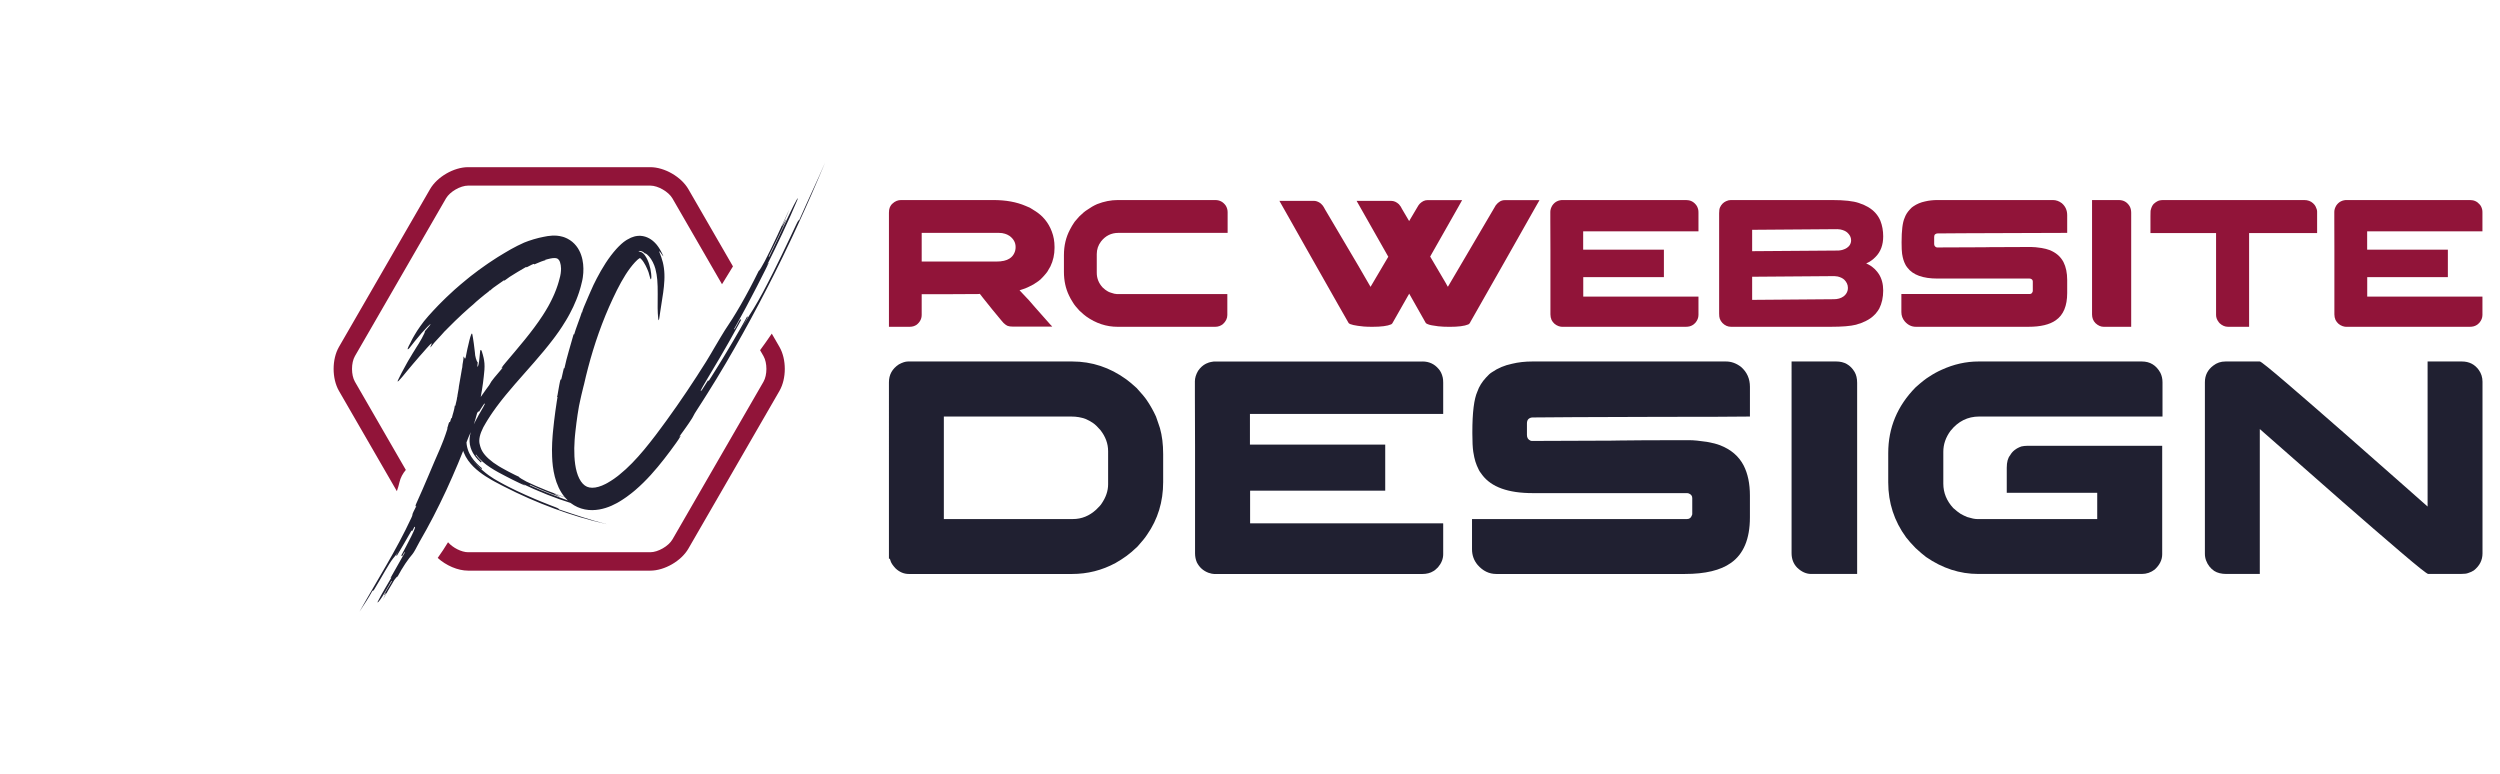 <?xml version="1.0" encoding="utf-8"?>
<!-- Generator: Adobe Illustrator 16.0.0, SVG Export Plug-In . SVG Version: 6.00 Build 0)  -->
<!DOCTYPE svg PUBLIC "-//W3C//DTD SVG 1.1//EN" "http://www.w3.org/Graphics/SVG/1.1/DTD/svg11.dtd">
<svg version="1.1" id="Calque_1" xmlns="http://www.w3.org/2000/svg" xmlns:xlink="http://www.w3.org/1999/xlink" x="0px" y="0px"
	 width="229.333px" height="71px" viewBox="0 0 229.333 71" enable-background="new 0 0 229.333 71" xml:space="preserve">
<g>
	<g>
		<path fill="#911439" d="M36.406,45.058c0.094-0.268,0.176-0.54,0.238-0.817c0.096-0.425,0.307-0.806,0.584-1.135l-4.67-8.09
			c-0.355-0.614-0.355-1.732,0-2.347l8.354-14.47c0.354-0.613,1.323-1.173,2.032-1.173h16.708c0.71,0,1.679,0.561,2.033,1.173
			l4.547,7.875c0.342-0.541,0.677-1.088,1.005-1.638l-4.089-7.082c-0.653-1.132-2.189-2.019-3.496-2.019H42.944
			c-1.307,0-2.842,0.887-3.496,2.019l-8.354,14.469c-0.653,1.131-0.653,2.904,0,4.037L36.406,45.058z"/>
		<path fill="#911439" d="M71.502,31.823l-0.704-1.218c-0.348,0.512-0.705,1.019-1.073,1.519l0.314,0.544
			c0.354,0.614,0.354,1.732,0,2.347l-8.354,14.47c-0.354,0.614-1.323,1.173-2.033,1.173H42.944c-0.608,0-1.406-0.412-1.845-0.915
			c-0.294,0.492-0.613,0.97-0.948,1.438c0.766,0.693,1.839,1.166,2.793,1.166h16.708c1.307,0,2.843-0.886,3.496-2.019l8.354-14.469
			C72.155,34.728,72.155,32.955,71.502,31.823z"/>
		<g>
			<path fill="#202031" d="M35.817,53.04c-0.108,0.185-0.296,0.512-0.394,0.68C35.559,53.486,35.689,53.262,35.817,53.04z"/>
			<path fill="#202031" d="M48.382,44.649c-0.083-0.038-0.167-0.076-0.249-0.113l0,0C48.203,44.568,48.289,44.607,48.382,44.649z"/>
			<path fill="#202031" d="M48.839,44.854c-0.126-0.056-0.251-0.112-0.367-0.164c-0.031-0.013-0.062-0.027-0.09-0.04
				c0.14,0.063,0.282,0.125,0.424,0.189C48.816,44.845,48.827,44.85,48.839,44.854z"/>
			<path fill="#202031" d="M48.995,44.921c0.073,0.03,0.146,0.063,0.22,0.094C49.144,44.984,49.07,44.952,48.995,44.921z"/>
			<path fill="#202031" d="M49.481,45.129c0.058,0.023,0.111,0.045,0.158,0.065c-0.143-0.059-0.282-0.118-0.421-0.178
				c-0.001-0.001-0.002-0.001-0.003-0.002c0.027,0.012,0.054,0.023,0.082,0.034C49.361,45.077,49.423,45.104,49.481,45.129z"/>
			<path fill="#202031" d="M48.995,44.921c-0.053-0.023-0.104-0.046-0.156-0.067c0.014,0.007,0.028,0.013,0.043,0.02
				C48.92,44.889,48.958,44.904,48.995,44.921z"/>
			<path fill="#202031" d="M71.009,23.116c-0.025,0.053-0.051,0.106-0.078,0.16c0.017-0.032,0.032-0.064,0.048-0.098
				C70.989,23.158,70.999,23.136,71.009,23.116z"/>
			<path fill="#202031" d="M70.578,23.995c-0.021,0.044-0.043,0.086-0.063,0.129l0,0C70.533,24.085,70.556,24.042,70.578,23.995z"/>
			<path fill="#202031" d="M70.931,23.276c-0.046,0.095-0.092,0.188-0.137,0.279C70.839,23.462,70.886,23.37,70.931,23.276
				L70.931,23.276z"/>
			<path fill="#202031" d="M74.507,17.546c-0.19,0.421-0.383,0.842-0.582,1.277c-0.2,0.437-0.399,0.889-0.614,1.372
				c-0.024-0.011-0.071-0.033-0.294,0.448c-0.168,0.358-0.34,0.724-0.514,1.094c-0.176,0.367-0.354,0.739-0.531,1.108
				c-0.087,0.184-0.175,0.368-0.263,0.551c-0.09,0.183-0.177,0.364-0.265,0.542c-0.178,0.359-0.351,0.712-0.519,1.052
				c-0.17,0.34-0.339,0.667-0.499,0.979c-0.162,0.311-0.314,0.606-0.461,0.879c-0.296,0.544-0.556,1.006-0.765,1.345
				c-0.033,0.057-0.067,0.114-0.102,0.171c-0.037,0.059-0.075,0.117-0.116,0.181c-0.081,0.125-0.17,0.264-0.275,0.433
				c-0.104,0.168-0.225,0.367-0.366,0.611c-0.068,0.121-0.145,0.254-0.228,0.398c-0.084,0.146-0.175,0.304-0.272,0.478l0.194-0.347
				l0.098-0.172l0.094-0.175c0.126-0.231,0.254-0.464,0.379-0.698c-0.024-0.011-0.069-0.037-0.069-0.037
				c-0.128,0.231-0.263,0.47-0.397,0.713c-0.067,0.123-0.138,0.244-0.209,0.367c-0.072,0.123-0.144,0.247-0.215,0.373
				c-0.29,0.5-0.584,1.017-0.894,1.524c-0.306,0.51-0.607,1.023-0.918,1.513c-0.152,0.245-0.303,0.486-0.451,0.723
				c-0.074,0.117-0.146,0.235-0.219,0.35c-0.075,0.114-0.148,0.227-0.22,0.338c0,0-0.044-0.028-0.066-0.043l-0.565,0.892
				c-0.18,0.199-0.119,0.042,0.094-0.34c0.213-0.384,0.586-0.986,1.001-1.697c0.105-0.176,0.215-0.36,0.325-0.547
				c0.057-0.094,0.112-0.19,0.17-0.284c0.055-0.097,0.111-0.193,0.167-0.29c0.225-0.391,0.456-0.788,0.681-1.177
				c0.056-0.097,0.11-0.195,0.164-0.292c0.054-0.097,0.107-0.192,0.159-0.286c0.105-0.19,0.209-0.375,0.308-0.554
				c0.099-0.178,0.195-0.351,0.286-0.515c0.09-0.163,0.172-0.32,0.25-0.466c-0.023-0.011-0.068-0.037-0.093-0.049
				c-0.083,0.153-0.165,0.309-0.251,0.461l-0.258,0.459l-0.045-0.025c0.097-0.171,0.191-0.342,0.286-0.511
				c0.093-0.17,0.185-0.339,0.275-0.506c0.181-0.334,0.359-0.664,0.537-0.988c0.175-0.326,0.341-0.651,0.512-0.974
				c0.085-0.161,0.168-0.321,0.253-0.483c0.084-0.159,0.169-0.32,0.25-0.481c0.163-0.322,0.327-0.646,0.492-0.97
				c0.081-0.162,0.164-0.324,0.247-0.488c0.081-0.164,0.162-0.33,0.242-0.495c0.027-0.055,0.054-0.109,0.081-0.163
				c-0.021-0.009-0.043-0.02-0.202,0.294c0.927-1.856,2.025-4.153,2.816-6.044c0.191-0.489-0.096-0.042-0.771,1.383
				c-0.662,1.433-1.108,2.384-1.801,3.803l-0.047-0.023c0.235-0.471,0.522-1.062,0.808-1.654c0.288-0.589,0.559-1.188,0.771-1.669
				c0.197-0.488-0.515,0.919-0.317,0.432c0.11-0.238,0.221-0.476,0.328-0.716c0.055-0.12,0.107-0.24,0.159-0.361
				c0.052-0.122,0.101-0.244,0.149-0.366c-0.656,1.436-1.521,3.35-2.248,4.748c-0.126,0.23-0.255,0.459-0.355,0.63
				c-0.104,0.168-0.181,0.276-0.205,0.265c-1.154,2.353-2.223,4.162-3.114,5.461c-0.074,0.107-0.209,0.331-0.383,0.627
				c-0.178,0.293-0.394,0.66-0.625,1.055c-0.058,0.099-0.116,0.2-0.175,0.301c-0.029,0.052-0.06,0.102-0.09,0.154
				c-0.03,0.05-0.061,0.102-0.092,0.153c-0.119,0.195-0.238,0.393-0.354,0.587c-1.143,1.821-2.352,3.634-3.635,5.399
				c-0.167,0.227-0.335,0.455-0.502,0.682c-0.167,0.227-0.333,0.454-0.505,0.677c-0.341,0.445-0.686,0.886-1.041,1.312
				c-0.708,0.847-1.457,1.645-2.276,2.3l-0.153,0.123c-0.051,0.039-0.104,0.077-0.156,0.114l-0.157,0.116l-0.159,0.107
				c-0.055,0.034-0.107,0.07-0.161,0.105l-0.164,0.098l-0.081,0.049l-0.041,0.026l-0.04,0.021c-0.051,0.03-0.104,0.059-0.157,0.084
				c-0.418,0.215-0.854,0.348-1.215,0.344c-0.18,0-0.336-0.034-0.475-0.092c-0.139-0.061-0.265-0.148-0.384-0.275
				c-0.243-0.256-0.434-0.64-0.557-1.081c-0.125-0.44-0.188-0.931-0.215-1.429c-0.027-0.499-0.015-1.009,0.02-1.521
				c0.008-0.127,0.02-0.257,0.031-0.382c0.011-0.13,0.025-0.256,0.041-0.389c0.03-0.26,0.059-0.52,0.092-0.778
				c0.035-0.258,0.072-0.517,0.107-0.771c0.042-0.254,0.084-0.51,0.126-0.764c0.022-0.125,0.06-0.281,0.096-0.454
				c0.039-0.173,0.078-0.362,0.122-0.55c0.045-0.186,0.09-0.373,0.132-0.545c0.021-0.085,0.041-0.167,0.059-0.244
				c0.019-0.075,0.038-0.145,0.055-0.207c0.224-0.997,0.497-2.049,0.823-3.116c0.326-1.067,0.708-2.148,1.141-3.207
				c0.218-0.528,0.445-1.052,0.688-1.564c0.121-0.255,0.24-0.512,0.367-0.76c0.125-0.248,0.252-0.491,0.383-0.725
				c0.262-0.47,0.535-0.907,0.827-1.296c0.145-0.193,0.297-0.375,0.448-0.539c0.073-0.079,0.143-0.148,0.207-0.205
				c0.033-0.029,0.063-0.054,0.091-0.077c0.014-0.009,0.029-0.021,0.041-0.029l0.018-0.013l0.006-0.004c0,0,0.001,0,0.001,0
				c0.008-0.009,0.016-0.019,0.03-0.028c0.012-0.008,0.03-0.016,0.052-0.016c0.005,0,0.01,0,0.017,0.001
				c0.006,0.001,0.01,0,0.019,0.005c0.016,0.012,0.034,0.03,0.052,0.043c0.018,0.019,0.037,0.035,0.053,0.056
				c0.074,0.076,0.146,0.171,0.208,0.269c0.064,0.096,0.121,0.195,0.169,0.289c0.098,0.188,0.167,0.351,0.212,0.462
				c0.044,0.114,0.068,0.175,0.068,0.175c0.03,0.109,0.06,0.218,0.086,0.312c0.023,0.103,0.052,0.191,0.072,0.25
				c0.023,0.06,0.043,0.088,0.061,0.073c0.009-0.007,0.017-0.027,0.023-0.06c0.007-0.032,0.013-0.079,0.015-0.139
				c-0.001-0.052-0.004-0.109-0.007-0.165c-0.004-0.056-0.009-0.116-0.016-0.178c-0.014-0.125-0.035-0.26-0.063-0.401
				c-0.058-0.28-0.15-0.582-0.272-0.843c-0.062-0.131-0.129-0.253-0.2-0.353c-0.017-0.026-0.035-0.051-0.053-0.074
				c-0.008-0.01-0.017-0.022-0.026-0.034c-0.008-0.009-0.016-0.019-0.024-0.028c-0.026-0.033-0.055-0.062-0.083-0.088
				c-0.058-0.052-0.118-0.092-0.175-0.12c-0.057-0.027-0.109-0.041-0.151-0.052c-0.016-0.002-0.03-0.005-0.043-0.009
				c-0.012-0.003-0.023-0.004-0.032-0.008c-0.018-0.006-0.027-0.012-0.028-0.021c-0.001-0.004,0.009-0.01,0.027-0.014
				c0.009-0.002,0.021-0.006,0.034-0.007c0.013-0.001,0.029-0.002,0.046-0.003c0.06-0.001,0.145,0.01,0.23,0.052
				c0.087,0.038,0.173,0.104,0.247,0.182c0.004-0.005,0.012-0.007,0.022-0.007c0.011,0.001,0.023,0.005,0.042,0.013
				c0.018,0.007,0.038,0.019,0.06,0.034c0.024,0.013,0.048,0.032,0.075,0.054c0.107,0.085,0.239,0.232,0.358,0.413
				c0.121,0.182,0.227,0.396,0.304,0.599c0.077,0.202,0.126,0.39,0.146,0.517c0.016,0.062,0.041,0.164,0.062,0.297
				s0.043,0.301,0.061,0.487c0.035,0.375,0.044,0.836,0.041,1.298c-0.003,0.462-0.012,0.923-0.006,1.3
				c0.004,0.378,0.026,0.671,0.04,0.8c0.026,0.396,0.066,0.394,0.111,0.138c0.01-0.063,0.022-0.145,0.035-0.235
				c0.006-0.046,0.013-0.094,0.02-0.146c0.007-0.051,0.016-0.106,0.024-0.165c0.033-0.23,0.075-0.506,0.125-0.813
				c0.097-0.613,0.227-1.354,0.262-2.118c0.004-0.094,0.005-0.191,0.008-0.285c-0.001-0.096,0-0.19-0.003-0.285
				c-0.006-0.196-0.023-0.386-0.048-0.569c-0.05-0.367-0.136-0.704-0.241-0.995c-0.105-0.291-0.174-0.44-0.188-0.502
				c-0.017-0.061,0.021-0.034,0.074,0.03c0.027,0.032,0.059,0.073,0.09,0.117c0.033,0.044,0.063,0.091,0.093,0.133
				c0.058,0.085,0.106,0.152,0.125,0.145c-0.094-0.223-0.195-0.425-0.307-0.615c-0.028-0.047-0.057-0.093-0.086-0.139
				c-0.031-0.046-0.06-0.091-0.092-0.136s-0.063-0.089-0.1-0.133c-0.017-0.021-0.035-0.042-0.052-0.065
				c-0.02-0.021-0.039-0.044-0.058-0.065c-0.177-0.198-0.382-0.369-0.614-0.495c-0.231-0.127-0.493-0.209-0.777-0.228
				c-0.048-0.001-0.095-0.001-0.143-0.001c-0.048,0.002-0.097,0.004-0.146,0.009c-0.049,0.006-0.098,0.014-0.148,0.021
				c-0.049,0.009-0.099,0.021-0.149,0.034c-0.202,0.053-0.405,0.141-0.605,0.265c0-0.001-0.006,0.001-0.015,0.006
				c-0.01,0.004-0.024,0.013-0.04,0.021c-0.015,0.01-0.033,0.021-0.056,0.035c-0.021,0.012-0.047,0.027-0.071,0.045
				c-0.107,0.069-0.247,0.175-0.397,0.309c-0.076,0.068-0.153,0.142-0.231,0.221c-0.021,0.02-0.04,0.041-0.06,0.061
				c-0.019,0.021-0.038,0.041-0.058,0.061c-0.039,0.042-0.08,0.084-0.12,0.129c-0.161,0.178-0.326,0.38-0.491,0.596
				c-0.33,0.433-0.643,0.926-0.917,1.401c-0.271,0.476-0.506,0.93-0.682,1.298c0,0-0.053,0.125-0.193,0.433
				c-0.018,0.038-0.037,0.08-0.057,0.124c-0.02,0.045-0.04,0.093-0.063,0.145c-0.045,0.101-0.094,0.215-0.15,0.343
				c-0.116,0.255-0.243,0.568-0.401,0.942c-0.053,0.125-0.089,0.22-0.113,0.292c-0.025,0.072-0.04,0.122-0.047,0.155
				c-0.016,0.066-0.003,0.07,0.008,0.075c-0.024-0.009-0.024-0.009-0.048-0.019c-0.16,0.52-0.564,1.522-0.708,2.045
				c-0.025-0.008-0.025-0.008-0.049-0.017c-0.283,1.043-0.623,2.069-0.843,3.126c-0.025-0.006-0.025-0.006-0.051-0.012
				c-0.031,0.131-0.062,0.263-0.091,0.386c-0.027,0.124-0.053,0.238-0.075,0.337c-0.045,0.198-0.079,0.328-0.092,0.326
				c-0.026-0.006-0.026-0.006-0.052-0.011c-0.018,0.065-0.035,0.14-0.053,0.22c-0.017,0.08-0.033,0.164-0.05,0.251
				c-0.031,0.175-0.064,0.358-0.094,0.525c-0.015,0.083-0.027,0.162-0.04,0.235c-0.011,0.07-0.023,0.136-0.033,0.189
				c-0.021,0.107-0.039,0.174-0.052,0.173c0.026,0.003,0.026,0.003,0.052,0.008c-0.022,0.132-0.044,0.265-0.066,0.394
				c-0.018,0.129-0.037,0.258-0.056,0.383c-0.019,0.127-0.037,0.25-0.055,0.372c-0.01,0.061-0.018,0.122-0.026,0.183
				c-0.008,0.061-0.015,0.121-0.023,0.18c-0.03,0.24-0.06,0.473-0.089,0.699c-0.025,0.228-0.049,0.45-0.072,0.668
				c-0.011,0.111-0.025,0.215-0.034,0.327c-0.011,0.109-0.021,0.22-0.029,0.328c-0.018,0.217-0.032,0.433-0.042,0.648
				c-0.021,0.431-0.024,0.856-0.006,1.291c0.021,0.579,0.082,1.191,0.247,1.839c0.083,0.324,0.197,0.659,0.354,0.996
				c0.142,0.297,0.32,0.597,0.556,0.88c-0.513-0.18-1.08-0.388-1.644-0.609c-0.662-0.262-1.315-0.548-1.864-0.815
				c-0.179-0.098-0.357-0.195-0.488-0.275c-0.13-0.082-0.213-0.144-0.202-0.168c-0.114-0.053-0.228-0.107-0.339-0.159
				c-0.111-0.058-0.22-0.111-0.326-0.165c-0.108-0.056-0.214-0.108-0.318-0.163c-0.103-0.057-0.205-0.11-0.305-0.166
				c-0.1-0.053-0.2-0.108-0.294-0.162c-0.095-0.053-0.187-0.108-0.275-0.161c-0.178-0.11-0.344-0.221-0.499-0.331
				c-0.309-0.229-0.568-0.461-0.765-0.695s-0.328-0.467-0.393-0.676c-0.021-0.07-0.071-0.201-0.102-0.373
				c-0.003-0.021-0.008-0.044-0.011-0.066c-0.002-0.022-0.004-0.046-0.007-0.07c-0.001-0.025-0.002-0.048-0.004-0.074
				c-0.001-0.023,0.001-0.051,0-0.076c0.003-0.107,0.016-0.226,0.045-0.356c0.055-0.255,0.173-0.55,0.322-0.847
				c0.068-0.125,0.142-0.257,0.222-0.387c0.054-0.09,0.107-0.18,0.162-0.269c0.056-0.089,0.113-0.176,0.168-0.264l0.085-0.133
				l0.089-0.131l0.178-0.262l0.186-0.258l0.092-0.131l0.096-0.126l0.193-0.257l0.197-0.254l0.1-0.127l0.102-0.127l0.204-0.252
				c0.277-0.334,0.557-0.667,0.846-1c1.149-1.329,2.384-2.644,3.494-4.109l0.207-0.276l0.201-0.281l0.101-0.14l0.098-0.144
				l0.194-0.289c0.125-0.197,0.254-0.389,0.371-0.592c0.059-0.101,0.12-0.199,0.177-0.302c0.057-0.102,0.113-0.206,0.169-0.308
				c0.22-0.414,0.427-0.838,0.6-1.279c0.092-0.218,0.166-0.443,0.245-0.667c0.038-0.112,0.068-0.227,0.104-0.34l0.05-0.17
				c0.018-0.056,0.03-0.115,0.044-0.173c0.029-0.114,0.058-0.23,0.085-0.345c0.007-0.028,0.014-0.061,0.02-0.093
				c0.007-0.033,0.014-0.064,0.02-0.097c0.012-0.066,0.023-0.13,0.031-0.195c0.038-0.261,0.056-0.522,0.05-0.79
				c-0.001-0.133-0.009-0.268-0.024-0.404c-0.014-0.136-0.035-0.273-0.065-0.412c-0.029-0.138-0.068-0.28-0.117-0.42
				c-0.047-0.141-0.108-0.283-0.183-0.423c-0.036-0.071-0.078-0.141-0.122-0.21c-0.045-0.069-0.091-0.137-0.146-0.203
				c-0.104-0.131-0.224-0.258-0.361-0.371c-0.136-0.11-0.283-0.211-0.439-0.29c-0.038-0.021-0.078-0.039-0.117-0.055
				c-0.04-0.018-0.079-0.037-0.119-0.052l-0.12-0.044c-0.041-0.012-0.083-0.024-0.123-0.036c-0.332-0.092-0.65-0.109-0.936-0.094
				c-0.287,0.015-0.546,0.061-0.781,0.111c-0.234,0.044-0.579,0.123-0.913,0.224c-0.334,0.099-0.657,0.219-0.867,0.303
				c-0.416,0.183-0.823,0.392-1.223,0.614c-0.199,0.112-0.397,0.224-0.592,0.346c-0.196,0.119-0.394,0.239-0.593,0.36
				c-0.05,0.03-0.099,0.062-0.147,0.094c-0.05,0.033-0.098,0.064-0.148,0.097c-0.098,0.064-0.196,0.129-0.295,0.193
				c-0.098,0.065-0.198,0.13-0.296,0.197c-0.097,0.067-0.194,0.136-0.292,0.204c-0.194,0.138-0.391,0.274-0.584,0.416
				c-0.191,0.146-0.382,0.291-0.573,0.436l-0.143,0.108c-0.048,0.037-0.094,0.076-0.14,0.113c-0.093,0.076-0.186,0.151-0.279,0.227
				c-0.185,0.151-0.372,0.299-0.551,0.458c-0.18,0.156-0.358,0.312-0.537,0.467c-0.174,0.16-0.346,0.32-0.517,0.479
				c-0.085,0.08-0.171,0.157-0.254,0.238c-0.083,0.081-0.165,0.163-0.247,0.243c-0.081,0.081-0.162,0.162-0.243,0.241
				c-0.08,0.081-0.163,0.158-0.239,0.242c-0.308,0.327-0.615,0.641-0.894,0.964c-0.14,0.161-0.275,0.316-0.399,0.472
				c-0.121,0.157-0.235,0.311-0.339,0.457c-0.214,0.289-0.38,0.565-0.518,0.795c-0.068,0.115-0.128,0.219-0.18,0.311
				c-0.05,0.092-0.09,0.174-0.124,0.242c-0.066,0.132-0.099,0.206-0.099,0.206c-0.106,0.185-0.202,0.376-0.233,0.485
				c-0.028,0.109,0.001,0.13,0.147-0.022c0.132-0.163,0.309-0.391,0.503-0.639c0.198-0.243,0.418-0.503,0.62-0.742
				c0.419-0.47,0.781-0.848,0.822-0.81c0.011,0.009-0.057,0.088-0.155,0.21c-0.099,0.12-0.234,0.278-0.371,0.437
				c0.021,0.018-0.005,0.098-0.059,0.213c-0.054,0.117-0.13,0.271-0.219,0.434c-0.088,0.162-0.188,0.331-0.278,0.48
				c-0.088,0.152-0.171,0.283-0.233,0.366c-0.026,0.045-0.07,0.117-0.127,0.209c-0.058,0.092-0.13,0.202-0.206,0.331
				c-0.076,0.127-0.161,0.269-0.249,0.418c-0.044,0.073-0.09,0.148-0.137,0.225c-0.045,0.076-0.087,0.157-0.132,0.234
				c-0.361,0.625-0.682,1.27-0.768,1.457c-0.14,0.275-0.107,0.294,0.037,0.148c0.072-0.074,0.173-0.185,0.293-0.327
				c0.121-0.141,0.259-0.313,0.412-0.501c0.158-0.185,0.327-0.387,0.499-0.597c0.022-0.027,0.043-0.054,0.066-0.079
				c0.021-0.027,0.044-0.053,0.067-0.079c0.045-0.052,0.091-0.104,0.136-0.157c0.09-0.105,0.18-0.21,0.27-0.314
				c0.044-0.051,0.089-0.105,0.132-0.156c0.045-0.051,0.09-0.102,0.135-0.15c0.089-0.101,0.175-0.198,0.258-0.292
				c0.083-0.096,0.162-0.187,0.238-0.273c0.076-0.083,0.149-0.164,0.217-0.239c0.544-0.593,0.101,0.082,0.164,0.13
				c0.12-0.158,0.229-0.295,0.334-0.42c0.107-0.121,0.21-0.23,0.312-0.34c0.103-0.109,0.206-0.219,0.313-0.339
				c0.111-0.119,0.229-0.247,0.358-0.398c0.003,0.002,0.03-0.024,0.079-0.072c0.048-0.047,0.117-0.117,0.2-0.205
				c0.174-0.169,0.411-0.409,0.676-0.671c0.136-0.129,0.279-0.264,0.423-0.4c0.072-0.067,0.144-0.137,0.215-0.205
				c0.075-0.066,0.149-0.133,0.221-0.199c0.146-0.13,0.288-0.258,0.421-0.38c0.135-0.119,0.264-0.226,0.377-0.323
				c0,0,0.071-0.069,0.256-0.237c0.091-0.085,0.216-0.188,0.375-0.32c0.08-0.064,0.168-0.137,0.265-0.216
				c0.048-0.041,0.099-0.081,0.152-0.125c0.054-0.042,0.112-0.085,0.171-0.131c0.318-0.24,0.303-0.262,0.286-0.283
				c0.017,0.021,0.017,0.021,0.032,0.043c0.072-0.071,0.167-0.153,0.275-0.236c0.11-0.082,0.232-0.168,0.356-0.254
				c0.124-0.085,0.245-0.17,0.358-0.25c0.114-0.077,0.218-0.145,0.297-0.207c0.015,0.021,0.015,0.021,0.029,0.043
				c0.158-0.121,0.321-0.237,0.485-0.35c0.167-0.108,0.337-0.212,0.506-0.315l0.255-0.156l0.256-0.151l0.505-0.295
				c0.013,0.022,0.013,0.022,0.026,0.046c0.169-0.093,0.338-0.178,0.466-0.239c0.128-0.058,0.216-0.093,0.221-0.08
				c0.01,0.023,0.01,0.023,0.022,0.047c0.173-0.069,0.422-0.182,0.631-0.262c0.104-0.041,0.2-0.074,0.268-0.092
				c0.069-0.02,0.113-0.027,0.117-0.015c-0.007-0.024-0.007-0.024-0.015-0.049c0.084-0.024,0.167-0.049,0.25-0.069
				c0.083-0.022,0.159-0.041,0.23-0.054c0.145-0.03,0.267-0.042,0.365-0.042c0.097,0,0.168,0.011,0.215,0.028
				c0.054,0.018,0.091,0.042,0.124,0.067c0.032,0.024,0.062,0.058,0.093,0.108c0.031,0.049,0.062,0.111,0.088,0.189
				c0.054,0.155,0.086,0.356,0.09,0.57c0,0.144-0.01,0.296-0.032,0.449c-0.01,0.076-0.025,0.153-0.042,0.228
				c-0.005,0.02-0.007,0.036-0.013,0.058l-0.019,0.07c-0.011,0.045-0.023,0.091-0.035,0.137c-0.042,0.187-0.104,0.371-0.16,0.558
				c-0.013,0.047-0.031,0.093-0.048,0.139c-0.016,0.047-0.034,0.094-0.049,0.141c-0.017,0.047-0.034,0.094-0.05,0.141
				c-0.018,0.047-0.037,0.093-0.056,0.14c-0.038,0.094-0.076,0.188-0.114,0.282c-0.042,0.093-0.085,0.188-0.127,0.282
				c-0.041,0.094-0.089,0.188-0.135,0.281c-0.048,0.094-0.092,0.189-0.144,0.283c-0.05,0.093-0.102,0.188-0.152,0.282
				c-0.053,0.092-0.11,0.187-0.164,0.28c-0.027,0.047-0.054,0.094-0.083,0.14l-0.087,0.141c-0.059,0.092-0.114,0.186-0.176,0.279
				c-0.966,1.49-2.231,2.933-3.431,4.357c-0.271,0.312-0.503,0.663-0.192,0.382c-0.271,0.314-0.542,0.635-0.81,0.958
				c-0.267,0.326-0.318,0.42-0.368,0.517c-0.025,0.047-0.051,0.096-0.103,0.173c-0.051,0.077-0.131,0.182-0.259,0.352
				c-0.175,0.24-0.349,0.484-0.519,0.732c0.166-0.857,0.275-1.718,0.34-2.493c0.016-0.214,0.014-0.417,0.001-0.599
				c-0.016-0.183-0.044-0.346-0.072-0.482c-0.028-0.136-0.057-0.244-0.08-0.319c-0.01-0.037-0.02-0.065-0.026-0.085
				c-0.006-0.019-0.01-0.029-0.01-0.029c-0.045-0.217-0.142-0.431-0.202-0.223c-0.016,0.21-0.055,0.577-0.093,0.891
				c-0.009,0.077-0.018,0.152-0.031,0.22c-0.012,0.069-0.025,0.13-0.039,0.181c-0.026,0.103-0.052,0.166-0.078,0.164
				c-0.027-0.002-0.004-0.21,0.016-0.417c-0.052-0.006-0.119-0.168-0.171-0.354c-0.053-0.187-0.09-0.396-0.083-0.499
				c-0.022-0.104-0.061-0.468-0.101-0.829c-0.052-0.36-0.103-0.719-0.129-0.821c-0.021-0.154-0.062-0.153-0.109-0.053
				c-0.047,0.101-0.108,0.297-0.167,0.537c-0.03,0.12-0.058,0.25-0.09,0.385c-0.033,0.133-0.065,0.271-0.096,0.406
				c-0.029,0.136-0.054,0.269-0.08,0.392c-0.028,0.122-0.051,0.238-0.067,0.336c-0.081,0.394-0.131-0.01-0.209-0.016
				c-0.001,0.1-0.007,0.187-0.016,0.267c-0.008,0.079-0.02,0.154-0.035,0.227c-0.028,0.147-0.057,0.293-0.064,0.492
				c-0.006-0.001-0.021,0.073-0.04,0.191c-0.021,0.12-0.051,0.285-0.08,0.468c-0.055,0.367-0.143,0.806-0.19,1.099
				c0,0,0,0.05-0.019,0.174c-0.018,0.123-0.05,0.319-0.108,0.612c-0.041,0.195-0.017,0.201,0.009,0.207
				c-0.025-0.006-0.025-0.006-0.051-0.012c0.003,0.104-0.03,0.25-0.066,0.395c-0.037,0.146-0.074,0.289-0.087,0.39
				c-0.026-0.007-0.026-0.007-0.051-0.013c-0.023,0.2-0.073,0.395-0.125,0.585c-0.025,0.098-0.054,0.193-0.083,0.288
				c-0.027,0.098-0.052,0.192-0.074,0.29c-0.024-0.007-0.024-0.007-0.05-0.013c-0.054,0.191-0.107,0.385-0.134,0.377
				c-0.026-0.009-0.026-0.009-0.051-0.016c-0.083,0.184-0.151,0.58-0.201,0.564c0.025,0.008,0.025,0.008,0.05,0.016
				c-0.056,0.193-0.121,0.37-0.178,0.538c-0.059,0.167-0.115,0.326-0.172,0.48c-0.06,0.15-0.117,0.296-0.174,0.439
				c-0.058,0.142-0.112,0.282-0.171,0.419c-0.327,0.734-0.677,1.566-1.04,2.423c-0.362,0.857-0.745,1.737-1.121,2.568
				c-0.09,0.182-0.131,0.387,0.005,0.229c-0.088,0.182-0.179,0.364-0.272,0.544c-0.182,0.362-0.019,0.217-0.204,0.578
				c-0.685,1.479-1.47,2.911-2.286,4.33c-0.814,1.419-1.659,2.825-2.461,4.259c0.44-0.692,0.8-1.197,1.192-1.918
				c0.022,0.014,0.067,0.04,0.171-0.138c0.322-0.524,0.65-1.104,0.946-1.613c0.295-0.508,0.56-0.946,0.755-1.19
				c0.123-0.165,0.294-0.303,0.59-0.842c-0.1,0.18-0.198,0.359-0.298,0.536c0.023,0.014,0.068,0.04,0.068,0.04
				c0.423-0.704,0.938-1.589,1.341-2.303c0,0,0.046,0.023,0.069,0.035c0.064-0.12,0.128-0.241,0.191-0.363
				c0.088-0.067,0.087,0.002,0.03,0.165c-0.057,0.163-0.174,0.412-0.315,0.7c-0.141,0.288-0.313,0.612-0.475,0.922
				c-0.165,0.308-0.323,0.601-0.442,0.83c0.024,0.012,0.069,0.039,0.092,0.052l0.199-0.359l0.046,0.023
				c-0.466,0.843-0.878,1.572-1.332,2.36c0.006-0.011,0.013-0.022,0.018-0.032c0.023,0.013,0.046,0.026,0.148-0.151
				c-0.409,0.714-0.951,1.589-1.322,2.325c-0.082,0.188,0.091,0.053,0.425-0.466c0.156-0.268,0.285-0.489,0.415-0.711
				c0.129-0.225,0.258-0.445,0.413-0.714l0.045,0.026c-0.205,0.356-0.539,0.878-0.724,1.246c-0.082,0.19,0.276-0.315,0.195-0.124
				c-0.104,0.178-0.208,0.355-0.29,0.547c0.313-0.533,0.706-1.259,1.036-1.781c0.125-0.167,0.252-0.333,0.297-0.306
				c0.488-0.908,0.959-1.59,1.373-2.07c0.109-0.116,0.399-0.659,0.659-1.155c0.429-0.736,0.844-1.498,1.246-2.269
				c0.414-0.799,0.811-1.612,1.191-2.427c0.378-0.817,0.735-1.639,1.078-2.45c0.163-0.393,0.321-0.783,0.477-1.173
				c0.016,0.049,0.033,0.1,0.052,0.149c0.104,0.264,0.24,0.505,0.393,0.723c0.308,0.435,0.672,0.772,1.042,1.06
				c0.372,0.289,0.753,0.528,1.135,0.746c0.096,0.054,0.19,0.106,0.286,0.159l0.278,0.146l0.278,0.148
				c0.093,0.05,0.187,0.097,0.28,0.144c2.988,1.535,6.163,2.71,9.435,3.458c-0.813-0.21-1.515-0.422-2.215-0.644
				c-0.7-0.22-1.395-0.454-2.188-0.723c0.004-0.012,0.011-0.029-0.033-0.063c-0.043-0.034-0.138-0.08-0.334-0.154
				c-0.146-0.056-0.295-0.11-0.443-0.169s-0.298-0.117-0.448-0.179c-0.075-0.028-0.15-0.058-0.225-0.089l-0.225-0.092
				c-0.15-0.061-0.301-0.121-0.449-0.186c-0.298-0.128-0.595-0.254-0.883-0.385c-0.289-0.126-0.569-0.261-0.841-0.387
				c-0.136-0.063-0.269-0.131-0.398-0.196c-0.13-0.063-0.258-0.125-0.38-0.189c-0.123-0.063-0.242-0.126-0.359-0.187
				c-0.058-0.03-0.115-0.061-0.17-0.092c-0.056-0.029-0.11-0.06-0.165-0.09c-0.106-0.06-0.208-0.117-0.308-0.174
				c-0.097-0.055-0.193-0.11-0.284-0.164c-0.18-0.111-0.338-0.217-0.471-0.313c-0.18-0.126-0.352-0.268-0.607-0.485
				c-0.127-0.109-0.275-0.242-0.45-0.414c-0.087-0.084-0.18-0.182-0.278-0.292c-0.099-0.111-0.203-0.238-0.308-0.386
				c0.281,0.396,0.621,0.714,0.973,0.988c0.016-0.02,0.048-0.061,0.048-0.061c-0.172-0.139-0.346-0.292-0.513-0.465
				c-0.166-0.173-0.329-0.363-0.469-0.582c-0.142-0.216-0.263-0.458-0.343-0.721c-0.042-0.131-0.071-0.268-0.091-0.402
				c-0.009-0.07-0.017-0.14-0.02-0.208c0-0.001,0-0.002,0-0.002c0.061-0.157,0.122-0.313,0.18-0.466
				c0.053-0.119,0.137-0.306,0.214-0.479c-0.003,0.013-0.007,0.026-0.01,0.038c-0.048,0.176-0.083,0.359-0.097,0.547
				c-0.013,0.187-0.006,0.375,0.027,0.559c0.063,0.366,0.221,0.701,0.408,0.973c0.189,0.275,0.404,0.494,0.6,0.668
				c0.018-0.02,0.054-0.06,0.072-0.078c-0.204-0.185-0.393-0.388-0.55-0.612l0.043-0.03c0.175,0.251,0.383,0.466,0.605,0.659
				c0.221,0.196,0.457,0.367,0.697,0.524c0.24,0.159,0.486,0.303,0.734,0.44c0.124,0.069,0.25,0.134,0.374,0.199
				c0.126,0.065,0.25,0.134,0.375,0.197c0.126,0.064,0.253,0.129,0.378,0.193l0.19,0.096c0.063,0.029,0.127,0.061,0.191,0.094
				c0.128,0.061,0.256,0.123,0.384,0.186c0.129,0.06,0.259,0.122,0.39,0.183c0.042,0.021,0.085,0.039,0.127,0.061
				c0.01-0.023,0.021-0.045-0.287-0.192c0.727,0.344,1.546,0.708,2.381,1.04c0.718,0.284,1.446,0.543,2.126,0.753
				c0.012,0.009,0.023,0.019,0.035,0.028c0.183,0.137,0.385,0.256,0.601,0.354c0.216,0.097,0.444,0.167,0.671,0.214
				c0.228,0.046,0.457,0.064,0.677,0.063c0.442-0.002,0.852-0.084,1.229-0.201c0.376-0.118,0.722-0.274,1.045-0.452
				c0.082-0.044,0.162-0.091,0.234-0.136l0.221-0.138c0.076-0.045,0.145-0.095,0.217-0.144l0.213-0.146
				c0.139-0.102,0.276-0.202,0.41-0.309l0.197-0.158c0.066-0.056,0.132-0.108,0.195-0.163c0.512-0.439,0.979-0.907,1.417-1.387
				c0.436-0.481,0.842-0.974,1.228-1.468c0.193-0.245,0.38-0.492,0.563-0.738c0.184-0.247,0.363-0.491,0.536-0.736
				c0.314-0.433,0.585-0.896,0.229-0.493c0.157-0.217,0.314-0.432,0.47-0.649c0.08-0.106,0.155-0.217,0.231-0.326
				c0.075-0.108,0.152-0.221,0.228-0.328c0.302-0.438,0.363-0.56,0.422-0.679c0.029-0.061,0.059-0.121,0.119-0.222
				c0.061-0.099,0.147-0.24,0.294-0.462l0.431-0.671c0.144-0.226,0.29-0.448,0.428-0.676l0.84-1.355l0.818-1.367
				c0.069-0.115,0.135-0.229,0.201-0.344l0.198-0.346l0.4-0.688c1.055-1.842,2.063-3.708,3.031-5.593l0.361-0.708l0.181-0.354
				c0.061-0.118,0.12-0.236,0.178-0.356l0.703-1.424l0.686-1.433l0.17-0.358l0.167-0.359l0.334-0.72
				c0.885-1.922,1.733-3.86,2.544-5.812C75.275,15.864,74.896,16.706,74.507,17.546z M44.737,38.477
				c-0.014,0.023-0.028,0.046-0.042,0.068c0.005-0.008,0.009-0.015,0.013-0.022C44.719,38.508,44.728,38.492,44.737,38.477z
				 M43.792,38.296c-0.036,0.065-0.073,0.132-0.11,0.2c-0.036,0.068-0.074,0.14-0.111,0.214c-0.035,0.072-0.071,0.145-0.105,0.22
				c0.104-0.328,0.207-0.676,0.3-1.033c0.035-0.056,0.07-0.108,0.104-0.163c0,0,0.044,0.028,0.066,0.042l0.11-0.178
				c0.037-0.059,0.076-0.118,0.113-0.176l0.115-0.174c0.039-0.059,0.077-0.117,0.117-0.174c0.079-0.073,0.106-0.078,0.091-0.025
				c-0.015,0.048-0.071,0.153-0.155,0.304c-0.042,0.076-0.092,0.163-0.149,0.257c-0.055,0.097-0.116,0.203-0.181,0.316
				c-0.033,0.059-0.069,0.117-0.102,0.178C43.863,38.166,43.828,38.229,43.792,38.296z M51.626,45.735
				c-0.072-0.028-0.143-0.052-0.212-0.076c-0.069-0.027-0.137-0.052-0.203-0.077c-0.133-0.05-0.262-0.097-0.388-0.144
				c-0.25-0.098-0.488-0.188-0.726-0.284c-0.117-0.049-0.236-0.098-0.356-0.145c-0.06-0.025-0.12-0.051-0.181-0.074
				c-0.06-0.026-0.121-0.054-0.183-0.078c-0.123-0.053-0.249-0.108-0.38-0.164c-0.131-0.057-0.265-0.118-0.404-0.18l0.022-0.047
				c0.093,0.041,0.191,0.085,0.294,0.132c0.104,0.047,0.213,0.094,0.324,0.143s0.224,0.098,0.34,0.149
				c0.116,0.05,0.234,0.098,0.352,0.147c0.235,0.1,0.473,0.19,0.7,0.278c0.226,0.09,0.443,0.163,0.636,0.229
				c0.392,0.118-0.737-0.357-0.346-0.24c0.192,0.072,0.383,0.142,0.574,0.21c0.111,0.037,0.221,0.072,0.333,0.107
				c0.027,0.032,0.054,0.063,0.082,0.094c0.06,0.067,0.125,0.134,0.191,0.196C51.957,45.859,51.8,45.799,51.626,45.735z
				 M64.205,34.104c-0.049,0.08-0.098,0.157-0.146,0.231C64.108,34.258,64.157,34.182,64.205,34.104z"/>
			<path fill="#202031" d="M71.009,23.116c0.142-0.291,0.281-0.587,0.425-0.888C71.327,22.453,71.169,22.78,71.009,23.116z"/>
			<path fill="#202031" d="M70.578,23.995c0.006-0.011,0.011-0.023,0.018-0.036C70.589,23.972,70.583,23.984,70.578,23.995z"/>
			<path fill="#202031" d="M70.596,23.959c0.017-0.036,0.036-0.073,0.055-0.112C70.632,23.884,70.614,23.922,70.596,23.959z"/>
			<path fill="#202031" d="M70.651,23.847c0.02-0.041,0.041-0.082,0.061-0.124C70.69,23.766,70.67,23.808,70.651,23.847z"/>
			<path fill="#202031" d="M70.711,23.724c0.026-0.054,0.055-0.11,0.082-0.168C70.767,23.611,70.738,23.668,70.711,23.724z"/>
		</g>
	</g>
	<g>
		<g>
			<path fill="#911439" d="M82.654,18.351h8.466c1.14,0,2.124,0.177,2.952,0.533c0.168,0.067,0.299,0.123,0.394,0.167
				c0.141,0.077,0.286,0.17,0.442,0.275c0.741,0.452,1.268,1.088,1.577,1.912c0.169,0.439,0.25,0.906,0.25,1.402v0.109
				c0,0.595-0.123,1.156-0.375,1.686c-0.077,0.15-0.175,0.317-0.291,0.5c-0.1,0.135-0.221,0.276-0.357,0.427
				c-0.068,0.077-0.136,0.147-0.202,0.208l-0.083,0.084l-0.066,0.05l-0.126,0.1c-0.1,0.073-0.226,0.156-0.376,0.25
				c-0.022,0.011-0.045,0.024-0.066,0.042c-0.15,0.079-0.288,0.148-0.408,0.208c-0.063,0.028-0.12,0.056-0.176,0.083
				c-0.218,0.089-0.445,0.171-0.684,0.243c0.688,0.712,1.161,1.23,1.417,1.553c0.172,0.194,0.343,0.386,0.51,0.576
				c0.316,0.367,0.621,0.709,0.909,1.027c0.089,0.082,0.143,0.141,0.161,0.175h-3.607c-0.207,0-0.366-0.022-0.484-0.067
				c-0.032-0.017-0.063-0.034-0.092-0.05c-0.026-0.016-0.059-0.035-0.092-0.057c-0.118-0.079-0.248-0.21-0.392-0.393
				c-0.529-0.629-1.09-1.316-1.678-2.062l-0.292-0.376c-0.018,0-0.051,0.005-0.101,0.017c-0.347,0-1.384,0.006-3.114,0.017h-2.12
				v1.894c0,0.357-0.153,0.658-0.458,0.903c-0.184,0.128-0.397,0.191-0.635,0.191h-1.911v-10.46c0-0.188,0.022-0.339,0.065-0.45
				c0.024-0.067,0.062-0.145,0.119-0.233c0.038-0.056,0.085-0.109,0.142-0.158C82.104,18.459,82.365,18.351,82.654,18.351z
				 M84.55,21.363v2.63h6.837c0.535,0,0.941-0.091,1.219-0.275c0.201-0.128,0.347-0.297,0.441-0.508
				c0.078-0.163,0.118-0.346,0.118-0.551c0-0.407-0.186-0.746-0.56-1.02c-0.056-0.038-0.115-0.072-0.176-0.099
				c-0.017-0.005-0.032-0.015-0.05-0.026c-0.101-0.05-0.254-0.094-0.458-0.133c-0.067,0-0.16-0.006-0.275-0.017H84.55z"/>
			<path fill="#911439" d="M102.538,18.351h8.941c0.41,0,0.738,0.177,0.978,0.533c0.105,0.184,0.157,0.376,0.157,0.576v1.903H102.59
				c-0.647,0-1.177,0.263-1.588,0.785c-0.262,0.346-0.392,0.733-0.392,1.161v1.711c0,0.512,0.18,0.963,0.541,1.353
				c0.174,0.161,0.313,0.27,0.418,0.325c0.1,0.067,0.213,0.118,0.333,0.15c0.236,0.084,0.415,0.125,0.536,0.125h10.149v1.928
				c0,0.307-0.135,0.584-0.408,0.835c-0.212,0.162-0.444,0.242-0.7,0.242h-8.958c-1.024,0-1.981-0.314-2.871-0.943
				c-0.151-0.105-0.361-0.286-0.634-0.542c-0.286-0.306-0.477-0.546-0.576-0.718c-0.166-0.256-0.292-0.478-0.376-0.668
				c-0.313-0.646-0.467-1.369-0.467-2.171v-1.535c0-0.874,0.188-1.662,0.566-2.363c0.101-0.2,0.235-0.428,0.41-0.684
				c0.044-0.049,0.091-0.106,0.141-0.167c0.085-0.1,0.179-0.209,0.284-0.325c0.294-0.291,0.536-0.491,0.718-0.602
				c0.313-0.223,0.621-0.401,0.926-0.535C101.277,18.476,101.91,18.351,102.538,18.351z"/>
			<path fill="#911439" d="M125.887,29.979c-0.294,0-0.552-0.008-0.774-0.025c-0.819-0.078-1.283-0.183-1.396-0.316l-0.976-1.711
				c-0.096-0.173-1.091-1.926-2.981-5.26c-0.918-1.619-1.404-2.482-1.46-2.588c-0.623-1.085-0.936-1.636-0.936-1.653h3.165
				c0.173,0,0.347,0.056,0.524,0.167c0.067,0.033,0.156,0.114,0.269,0.243c0.071,0.089,0.149,0.217,0.233,0.383
				c1.34,2.271,2.341,3.966,3.004,5.084c0.573,0.975,0.961,1.643,1.161,2.004h0.008c0.012-0.011,0.553-0.932,1.629-2.763
				c-0.011,0-0.019-0.005-0.019-0.017c-0.178-0.311-1.139-2.009-2.887-5.092v-0.009h3.156c0.26,0,0.498,0.103,0.719,0.309
				c0.137,0.156,0.232,0.299,0.281,0.427l0.658,1.118l0.751-1.269c0.068-0.129,0.144-0.237,0.227-0.326
				c0.223-0.218,0.454-0.326,0.694-0.326h3.188c-0.017,0.044-0.129,0.245-0.335,0.601c-1.696,3-2.562,4.525-2.596,4.574
				c0.034,0.062,0.515,0.88,1.445,2.455c0.109,0.212,0.173,0.317,0.182,0.317c0.145-0.25,0.661-1.127,1.545-2.629
				c0.346-0.59,1.295-2.208,2.849-4.85c0.242-0.313,0.517-0.467,0.817-0.467h3.181l0.007,0.008
				c-0.201,0.357-0.304,0.535-0.308,0.535c-0.068,0.129-1.058,1.88-2.975,5.259c-1.396,2.471-2.41,4.257-3.046,5.36
				c-0.048,0.122-0.119,0.204-0.208,0.242c-0.345,0.145-0.911,0.217-1.703,0.217c-0.4,0-0.751-0.016-1.05-0.05
				c-0.485-0.062-0.78-0.117-0.887-0.167c-0.118-0.033-0.198-0.078-0.25-0.133c-1.002-1.765-1.508-2.661-1.521-2.689h-0.009v0.009
				c-0.929,1.642-1.411,2.492-1.452,2.554c-0.054,0.128-0.12,0.211-0.199,0.25C127.275,29.904,126.7,29.979,125.887,29.979z"/>
			<path fill="#911439" d="M154.671,18.351c0.361,0,0.658,0.136,0.884,0.409c0.106,0.117,0.182,0.273,0.227,0.467
				c0.016,0.066,0.024,0.16,0.024,0.284v1.711h-10.577V22.9h7.406v2.521h-7.391l-0.007,0.009v1.777h10.56
				c0.007,0,0.009,0.003,0.009,0.009v1.677c0,0.256-0.095,0.495-0.283,0.718c-0.117,0.118-0.201,0.186-0.251,0.208
				c-0.168,0.106-0.373,0.159-0.618,0.159h-11.377c-0.078,0-0.186-0.021-0.319-0.066c-0.281-0.105-0.494-0.295-0.632-0.568
				c-0.066-0.155-0.1-0.322-0.1-0.5v-5.869c-0.007-0.284-0.01-1.207-0.01-2.771v-0.769c0-0.183,0.059-0.375,0.176-0.575
				c0.12-0.179,0.266-0.309,0.434-0.393c0.121-0.055,0.214-0.085,0.275-0.092c0.032-0.01,0.085-0.019,0.148-0.023H154.671z"/>
			<path fill="#911439" d="M158.769,18.351h9.275c1.142,0,1.97,0.091,2.488,0.274c0.345,0.118,0.628,0.243,0.849,0.376
				c0.525,0.313,0.895,0.73,1.114,1.253c0.17,0.434,0.257,0.91,0.257,1.427c0,0.785-0.231,1.41-0.694,1.878
				c-0.182,0.184-0.318,0.3-0.407,0.35c-0.134,0.094-0.255,0.165-0.36,0.209c-0.065,0.028-0.1,0.045-0.1,0.049
				c0.116,0.045,0.257,0.118,0.418,0.218c0.101,0.066,0.229,0.171,0.382,0.309c0.169,0.178,0.29,0.325,0.359,0.442
				c0.27,0.417,0.402,0.924,0.402,1.519c0,0.624-0.121,1.178-0.367,1.662c-0.08,0.139-0.188,0.294-0.334,0.467
				c-0.205,0.207-0.347,0.333-0.426,0.384c-0.139,0.101-0.305,0.197-0.493,0.293c-0.233,0.116-0.525,0.225-0.875,0.326
				c-0.495,0.128-1.271,0.191-2.329,0.191h-9.134c-0.296,0-0.56-0.117-0.792-0.35c-0.113-0.123-0.192-0.253-0.241-0.393
				c-0.04-0.105-0.059-0.262-0.059-0.468v-9.2c0-0.244,0.025-0.426,0.081-0.542c0.117-0.26,0.301-0.45,0.554-0.567
				C158.486,18.387,158.631,18.351,158.769,18.351z M160.73,21.081v1.961c5.288-0.033,7.933-0.053,7.933-0.059
				c0.16-0.017,0.283-0.038,0.372-0.067c0.29-0.088,0.503-0.228,0.636-0.417c0.091-0.139,0.136-0.287,0.136-0.443v-0.025
				c0-0.261-0.122-0.497-0.36-0.709c-0.151-0.128-0.361-0.22-0.634-0.275c-0.106-0.017-0.197-0.025-0.267-0.025
				C168.133,21.022,165.527,21.041,160.73,21.081z M160.73,25.387v2.121l7.498-0.06c0.343,0,0.637-0.082,0.875-0.25
				c0.185-0.132,0.308-0.305,0.375-0.516c0.024-0.096,0.035-0.179,0.035-0.251v-0.042c0-0.271-0.116-0.519-0.343-0.742
				c-0.145-0.128-0.343-0.223-0.593-0.284c-0.128-0.022-0.229-0.034-0.301-0.034C163.497,25.368,160.98,25.387,160.73,25.387z"/>
			<path fill="#911439" d="M177.718,18.351h10.604c0.289,0,0.56,0.097,0.817,0.291c0.329,0.284,0.491,0.649,0.491,1.094v1.627
				h-0.016c-0.779,0.011-2.427,0.017-4.939,0.017c-1.983,0.011-3.518,0.017-4.61,0.017c-1.14,0.011-1.917,0.017-2.33,0.017
				c-0.082,0-0.159,0.028-0.224,0.083c-0.057,0.056-0.084,0.137-0.084,0.243v0.634c0,0.15,0.064,0.252,0.193,0.309
				c0.017,0.006,0.028,0.01,0.039,0.012c0.012,0.003,0.027,0.006,0.043,0.006c2.527-0.012,3.968-0.018,4.323-0.018
				c0.089,0,0.251-0.002,0.484-0.009c0.658-0.01,1.905-0.016,3.738-0.016h0.069c0.24,0,0.56,0.03,0.961,0.092
				c0.289,0.049,0.527,0.111,0.716,0.183c0.604,0.233,1.032,0.604,1.296,1.11c0.227,0.445,0.34,0.994,0.34,1.645v1.193
				c0,1.18-0.347,2.012-1.043,2.496c-0.562,0.401-1.399,0.601-2.514,0.601h-10.325c-0.39,0-0.729-0.164-1.017-0.493
				c-0.206-0.244-0.312-0.53-0.312-0.859v-1.653h11.764c0.134,0,0.222-0.064,0.266-0.192c0.012-0.017,0.02-0.034,0.021-0.05
				c0.005-0.017,0.005-0.027,0.005-0.034v-0.877c0-0.116-0.063-0.2-0.192-0.25c-0.035-0.01-0.066-0.016-0.1-0.016h-8.449
				c-1.336,0-2.252-0.331-2.754-0.994c-0.1-0.123-0.173-0.237-0.218-0.341c-0.055-0.106-0.106-0.237-0.157-0.394
				c-0.045-0.144-0.084-0.322-0.118-0.533c-0.032-0.228-0.048-0.565-0.048-1.011v-0.066c0-1.075,0.091-1.814,0.275-2.221
				c0.093-0.272,0.252-0.529,0.476-0.768c0.121-0.14,0.229-0.236,0.324-0.293c0.322-0.221,0.688-0.375,1.095-0.458
				C176.955,18.393,177.323,18.351,177.718,18.351z"/>
			<path fill="#911439" d="M191.911,18.351h2.447c0.438,0,0.771,0.188,1,0.567c0.093,0.162,0.143,0.362,0.143,0.601v10.46h-2.515
				c-0.273,0-0.526-0.114-0.768-0.341c-0.205-0.212-0.308-0.479-0.308-0.802V18.351z"/>
			<path fill="#911439" d="M198.446,18.351h12.931c0.322,0,0.591,0.097,0.803,0.291c0.116,0.111,0.19,0.203,0.225,0.276
				c0.1,0.194,0.151,0.359,0.151,0.493v1.969h-6.239v8.598h-1.936c-0.272,0-0.53-0.109-0.767-0.326
				c-0.007-0.004-0.012-0.014-0.016-0.024c-0.021-0.018-0.041-0.042-0.068-0.076c-0.162-0.212-0.243-0.428-0.243-0.651V21.38h-6.019
				v-1.536c0-0.395,0.011-0.595,0.034-0.601c0.052-0.223,0.139-0.401,0.259-0.534c0.132-0.117,0.232-0.189,0.292-0.217
				C197.993,18.398,198.19,18.351,198.446,18.351z"/>
			<path fill="#911439" d="M226.587,18.351c0.361,0,0.656,0.136,0.885,0.409c0.107,0.117,0.182,0.273,0.227,0.467
				c0.017,0.066,0.023,0.16,0.023,0.284v1.711h-10.575V22.9h7.403v2.521h-7.388l-0.009,0.009v1.777h10.562
				c0.005,0,0.007,0.003,0.007,0.009v1.677c0,0.256-0.093,0.495-0.283,0.718c-0.115,0.118-0.199,0.186-0.251,0.208
				c-0.166,0.106-0.372,0.159-0.616,0.159h-11.378c-0.08,0-0.185-0.021-0.318-0.066c-0.285-0.105-0.494-0.295-0.635-0.568
				c-0.065-0.155-0.101-0.322-0.101-0.5v-5.869c-0.004-0.284-0.007-1.207-0.007-2.771v-0.769c0-0.183,0.059-0.375,0.176-0.575
				c0.121-0.179,0.266-0.309,0.435-0.393c0.121-0.055,0.214-0.085,0.274-0.092c0.033-0.01,0.082-0.019,0.149-0.023H226.587z"/>
		</g>
		<g>
			<path fill="#202031" d="M83.294,33.16h15.068c1.8,0,3.449,0.546,4.953,1.637c0.233,0.167,0.55,0.433,0.951,0.797
				c0.455,0.496,0.77,0.869,0.936,1.121c0.328,0.484,0.607,0.983,0.841,1.496c0.065,0.177,0.137,0.378,0.209,0.603
				c0.049,0.149,0.101,0.302,0.155,0.461c0.195,0.692,0.294,1.484,0.294,2.378v2.576c0,1.8-0.489,3.404-1.47,4.812
				c-0.168,0.262-0.461,0.626-0.881,1.093c-0.4,0.382-0.746,0.677-1.035,0.882c-0.308,0.223-0.635,0.433-0.98,0.628
				c-1.239,0.672-2.573,1.009-4,1.009H83.377c-0.457,0-0.867-0.173-1.23-0.519c-0.234-0.253-0.377-0.462-0.435-0.629
				c-0.027-0.057-0.055-0.141-0.084-0.253h-0.083V35.063c0-0.691,0.303-1.236,0.91-1.637C82.781,33.249,83.061,33.16,83.294,33.16z
				 M86.582,38.211v9.403h11.837c0.801,0,1.515-0.289,2.14-0.867c0.279-0.271,0.443-0.453,0.491-0.546
				c0.399-0.579,0.601-1.17,0.601-1.777v-3.036c0-0.69-0.237-1.337-0.714-1.944c-0.261-0.299-0.479-0.51-0.658-0.63
				c-0.232-0.159-0.462-0.285-0.684-0.378c-0.394-0.148-0.831-0.225-1.316-0.225H86.582z"/>
			<path fill="#202031" d="M130.485,33.16c0.606,0,1.102,0.229,1.484,0.686c0.178,0.195,0.304,0.457,0.378,0.784
				c0.027,0.111,0.042,0.271,0.042,0.475v2.869h-17.728v2.813h12.41v4.226H114.69l-0.014,0.015v2.979h17.698
				c0.011,0,0.015,0.007,0.015,0.016v2.812c0,0.429-0.158,0.83-0.477,1.203c-0.195,0.195-0.335,0.313-0.419,0.35
				c-0.279,0.178-0.626,0.267-1.035,0.267h-19.07c-0.131,0-0.309-0.038-0.532-0.112c-0.476-0.178-0.831-0.495-1.063-0.951
				c-0.113-0.262-0.168-0.541-0.168-0.84v-9.836c-0.009-0.477-0.014-2.024-0.014-4.645v-1.289c0-0.308,0.098-0.63,0.293-0.965
				c0.206-0.298,0.447-0.518,0.728-0.657c0.206-0.093,0.359-0.145,0.463-0.155c0.056-0.018,0.14-0.031,0.252-0.042H130.485z"/>
			<path fill="#202031" d="M140.562,33.16h17.769c0.485,0,0.939,0.163,1.37,0.49c0.55,0.476,0.826,1.086,0.826,1.833v2.728h-0.028
				c-1.306,0.019-4.065,0.029-8.283,0.029c-3.319,0.019-5.896,0.026-7.724,0.026c-1.911,0.021-3.214,0.029-3.901,0.029
				c-0.141,0-0.267,0.047-0.379,0.14c-0.093,0.093-0.141,0.227-0.141,0.404v1.064c0,0.253,0.108,0.425,0.322,0.518
				c0.028,0.011,0.051,0.016,0.071,0.021c0.018,0.005,0.039,0.007,0.068,0.007c4.235-0.018,6.65-0.028,7.247-0.028
				c0.149,0,0.421-0.004,0.813-0.013c1.099-0.02,3.19-0.029,6.267-0.029h0.111c0.402,0,0.938,0.053,1.609,0.154
				c0.487,0.084,0.886,0.187,1.203,0.308c1.009,0.391,1.73,1.013,2.169,1.86c0.382,0.747,0.574,1.665,0.574,2.759v2
				c0,1.976-0.584,3.371-1.748,4.182c-0.943,0.672-2.346,1.009-4.212,1.009h-17.309c-0.653,0-1.223-0.275-1.705-0.826
				c-0.346-0.41-0.519-0.891-0.519-1.44v-2.771h19.712c0.225,0,0.374-0.107,0.449-0.322c0.02-0.027,0.03-0.056,0.035-0.084
				c0.004-0.027,0.007-0.047,0.007-0.056v-1.469c0-0.196-0.107-0.336-0.322-0.42c-0.056-0.019-0.111-0.028-0.169-0.028H140.59
				c-2.241,0-3.779-0.555-4.619-1.664c-0.166-0.206-0.29-0.397-0.363-0.574c-0.093-0.177-0.182-0.396-0.266-0.657
				c-0.074-0.243-0.14-0.542-0.195-0.897c-0.057-0.382-0.084-0.945-0.084-1.691v-0.112c0-1.8,0.154-3.041,0.461-3.722
				c0.157-0.457,0.424-0.886,0.797-1.287c0.205-0.233,0.387-0.396,0.546-0.489c0.541-0.374,1.153-0.63,1.832-0.771
				C139.278,33.23,139.897,33.16,140.562,33.16z"/>
			<path fill="#202031" d="M164.347,33.16h4.1c0.736,0,1.297,0.318,1.677,0.952c0.159,0.27,0.238,0.606,0.238,1.007v17.532h-4.21
				c-0.458,0-0.889-0.191-1.287-0.574c-0.348-0.354-0.518-0.802-0.518-1.343V33.16z"/>
			<path fill="#202031" d="M181.499,33.16h14.984c0.747,0,1.313,0.346,1.694,1.035c0.13,0.262,0.196,0.551,0.196,0.868v3.147
				h-16.818c-1.053,0-1.931,0.438-2.631,1.316c-0.439,0.598-0.658,1.236-0.658,1.915v2.925c0,0.832,0.304,1.578,0.911,2.239
				c0.251,0.225,0.47,0.397,0.657,0.518c0.225,0.13,0.434,0.233,0.63,0.308c0.391,0.122,0.689,0.183,0.894,0.183h11.027v-2.406
				h-8.299v-2.296c0-0.521,0.104-0.904,0.309-1.146c0.206-0.374,0.552-0.645,1.037-0.813c0.177-0.037,0.34-0.056,0.489-0.056h12.424
				v9.948c0,0.515-0.229,0.979-0.686,1.399c-0.354,0.271-0.747,0.406-1.177,0.406h-15.013c-1.688,0-3.283-0.519-4.783-1.553
				c-0.271-0.207-0.595-0.48-0.967-0.825c-0.373-0.384-0.66-0.71-0.867-0.98c-1.091-1.492-1.638-3.171-1.638-5.038v-2.7
				c0-2.313,0.835-4.316,2.505-6.017c0.541-0.484,0.961-0.815,1.261-0.992c0.363-0.243,0.746-0.453,1.145-0.63
				C179.229,33.412,180.353,33.16,181.499,33.16z"/>
			<path fill="#202031" d="M204.153,33.16h3.147c0.104,0,0.941,0.676,2.519,2.029c1.576,1.353,3.35,2.895,5.324,4.625
				c1.973,1.73,3.723,3.271,5.253,4.624l2.295,2.028V33.16h3.146c0.662,0,1.181,0.261,1.554,0.784
				c0.225,0.317,0.337,0.676,0.337,1.078v15.74c0,0.625-0.266,1.147-0.798,1.567c-0.14,0.093-0.313,0.173-0.52,0.238
				c-0.13,0.056-0.368,0.084-0.71,0.084h-2.953c-0.112,0-0.962-0.677-2.547-2.03c-1.587-1.352-3.368-2.892-5.345-4.623
				c-1.979-1.731-3.731-3.272-5.261-4.625l-2.295-2.014v13.292h-3.063c-0.457,0-0.832-0.094-1.121-0.279
				c-0.344-0.235-0.593-0.552-0.742-0.954c-0.075-0.195-0.111-0.403-0.111-0.628V35.063c0-0.635,0.257-1.143,0.77-1.526
				C203.351,33.286,203.723,33.16,204.153,33.16z"/>
		</g>
	</g>
</g>
</svg>
